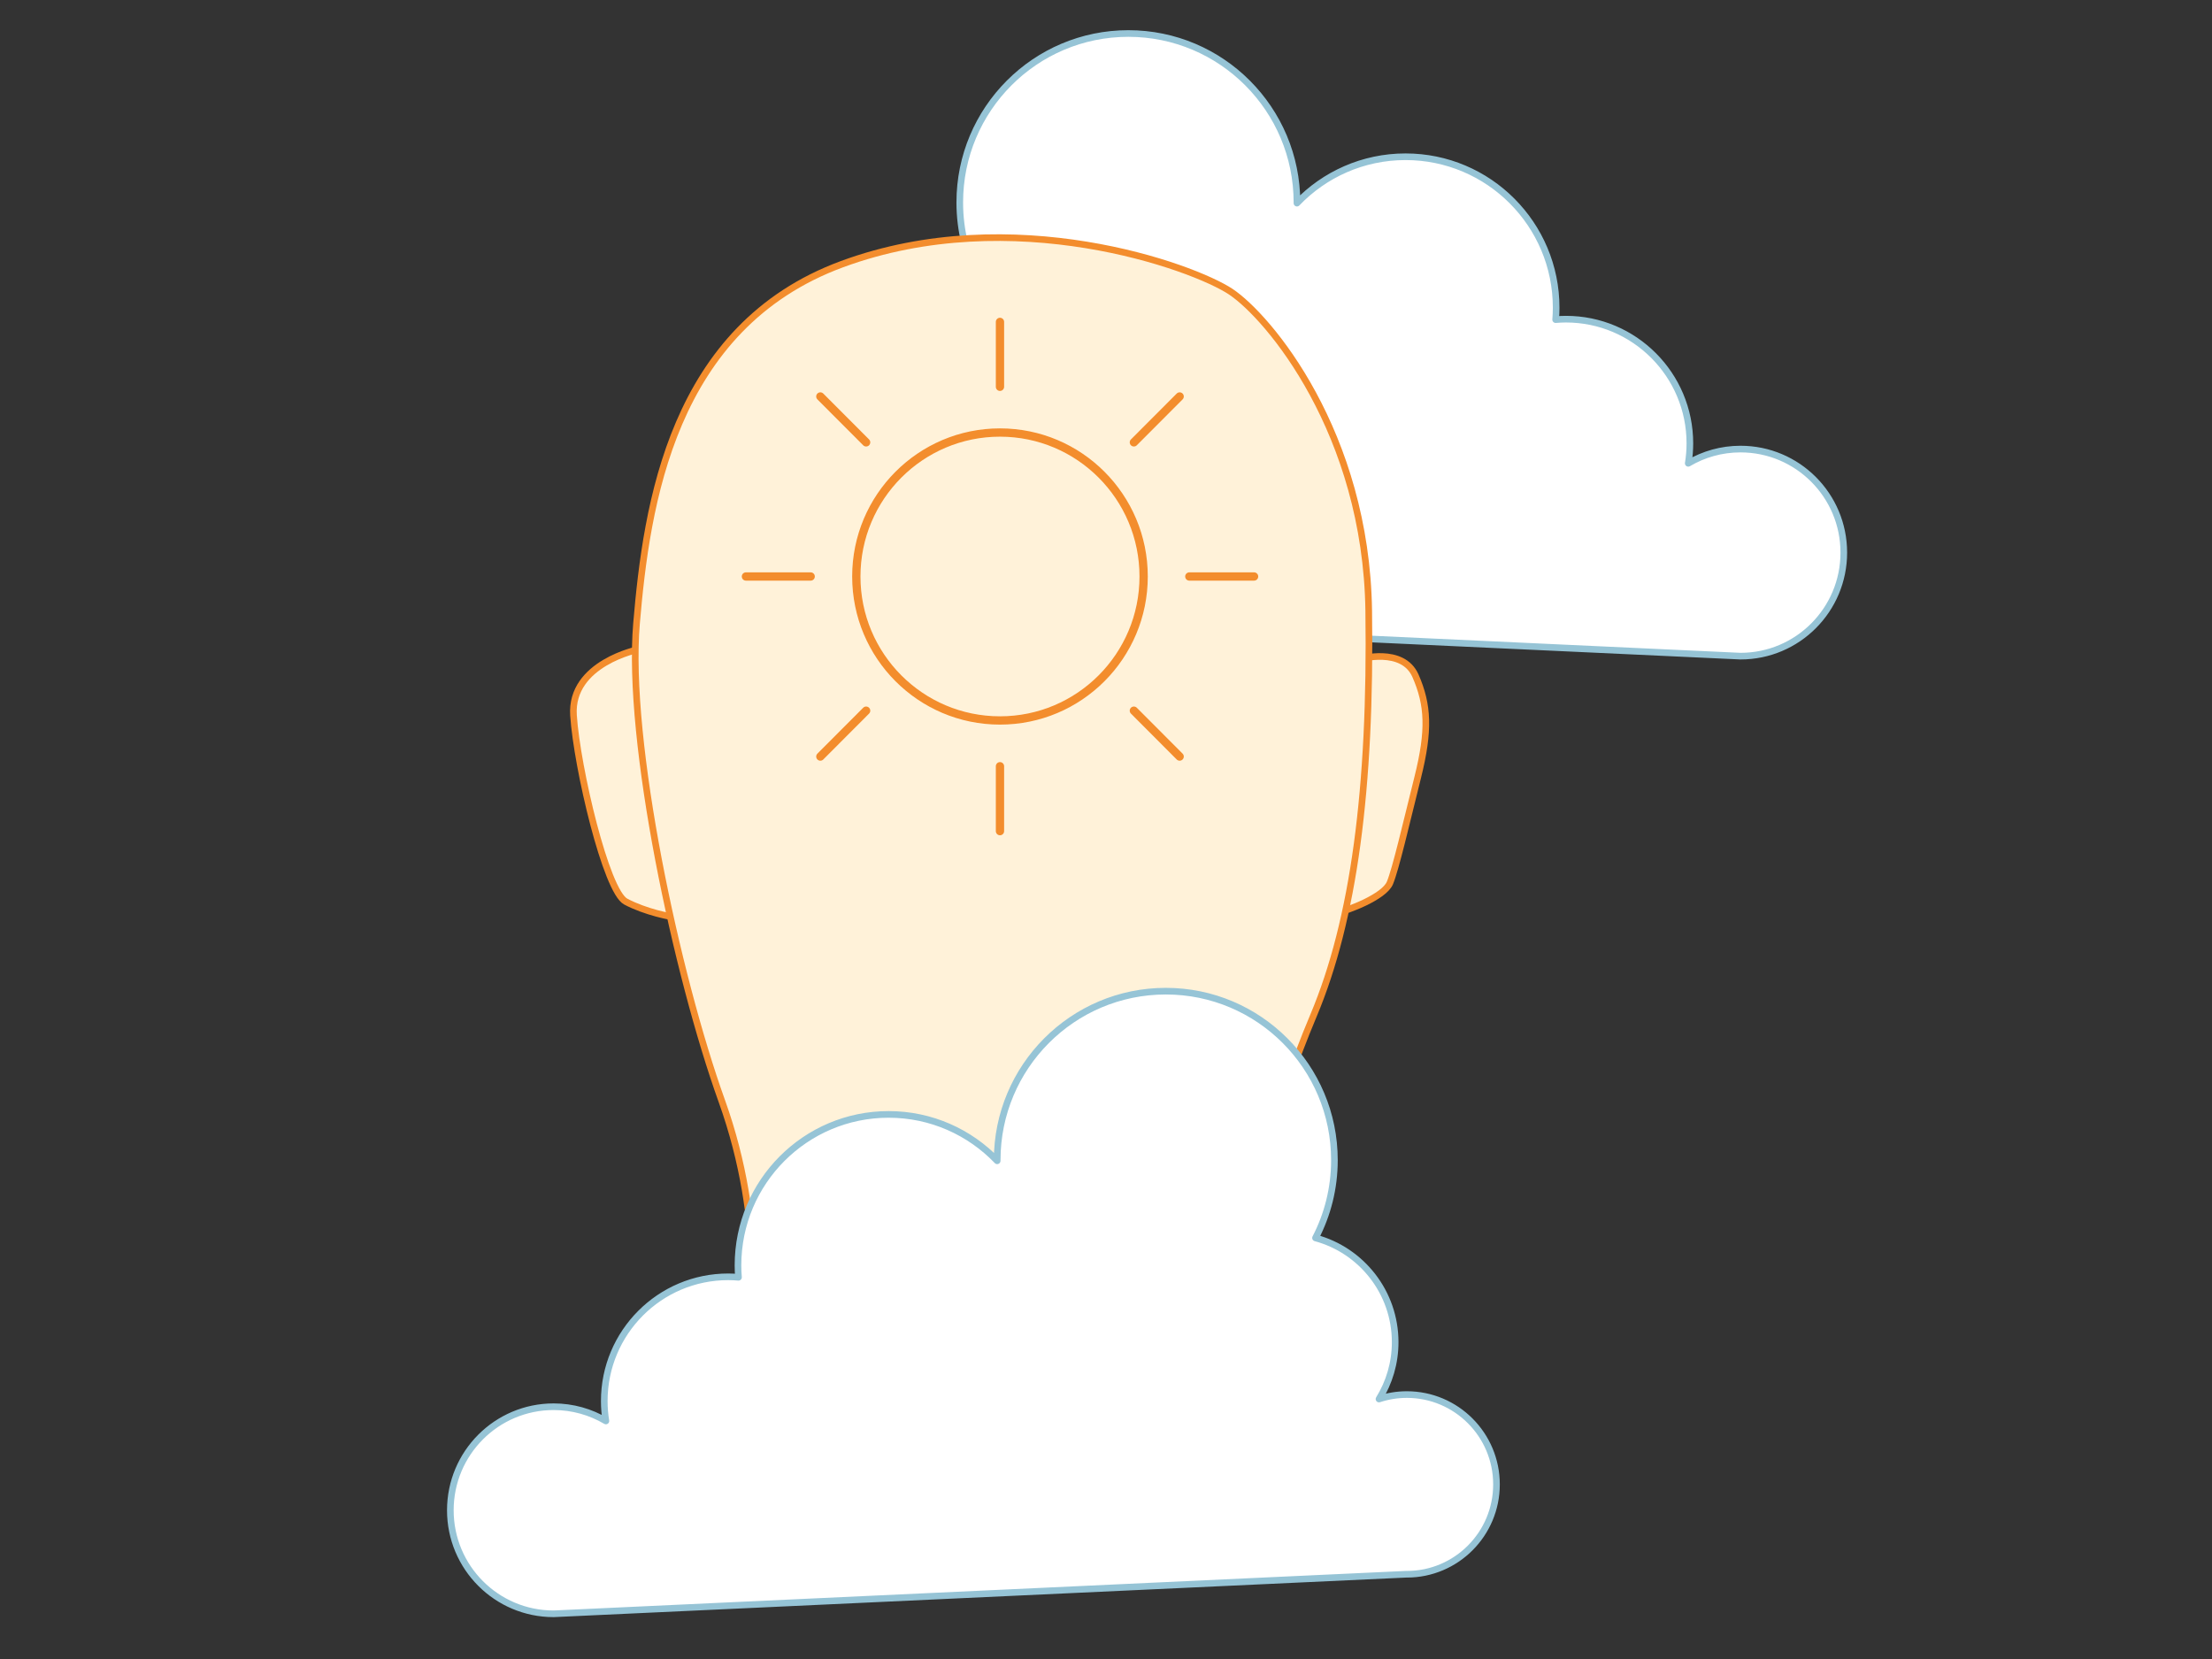 <?xml version="1.0" encoding="UTF-8" standalone="no"?>
<svg
   width="400"
   height="300"
   viewBox="0 0 400 300"
   fill="none"
   version="1.1"
   id="svg94"
   sodipodi:docname="OBJECTS.svg"
   inkscape:version="1.2.2 (b0a8486, 2022-12-01)"
   xmlns:inkscape="http://www.inkscape.org/namespaces/inkscape"
   xmlns:sodipodi="http://sodipodi.sourceforge.net/DTD/sodipodi-0.dtd"
   xmlns="http://www.w3.org/2000/svg"
   xmlns:svg="http://www.w3.org/2000/svg">
  <rect x="0" y="0" width="400" height="300" fill="#333333" stroke="none"/>
  <sodipodi:namedview
     id="namedview96"
     pagecolor="#ffffff"
     bordercolor="#000000"
     borderopacity="0.25"
     inkscape:showpageshadow="2"
     inkscape:pageopacity="0.0"
     inkscape:pagecheckerboard="0"
     inkscape:deskcolor="#d1d1d1"
     showgrid="false"
     inkscape:zoom="1.5013606"
     inkscape:cx="-62.942906"
     inkscape:cy="168.18078"
     inkscape:window-width="2127"
     inkscape:window-height="1205"
     inkscape:window-x="0"
     inkscape:window-y="25"
     inkscape:window-maximized="0"
     inkscape:current-layer="svg94" />
  <g
     clip-path="url(#clip0_276_675)"
     id="g87"
     transform="translate(80.932,-14.661)">
    <path
       d="m 34.61,132.082 c 0,0 -12.464,2.467 -11.834,11.943 0.63,9.475 5.883,31.778 9.447,33.673 3.563,1.895 8.27,2.805 8.9,2.805 z"
       fill="#fff2d9"
       stroke="#f38d2d"
       stroke-width="1.2"
       stroke-linecap="round"
       stroke-linejoin="round"
       id="path59" />
    <path
       d="m 164.963,133.85 c 0,0 7.757,-2.248 10.069,3.016 2.311,5.264 2.521,9.888 0.42,18.31 -2.101,8.423 -3.992,16.626 -5.043,19.153 -1.05,2.527 -7.707,5.036 -9.808,5.458 l 4.354,-45.937 z"
       fill="#fff2d9"
       stroke="#f38d2d"
       stroke-width="1.2"
       stroke-linecap="round"
       stroke-linejoin="round"
       id="path61" />
    <path
       d="m 79.532,126.169 c -8.951,0 -16.212,-7.277 -16.212,-16.247 0,-8.97 7.261,-16.247 16.212,-16.247 1.756,0 3.446,0.286 5.034,0.809 -1.849,-2.99 -2.925,-6.511 -2.925,-10.284 0,-9.021 6.11,-16.609 14.405,-18.849 -2.185,-4.211 -3.421,-8.995 -3.421,-14.066 -0.009,-16.887 13.649,-30.565 30.483,-30.565 16.834,0 30.491,13.678 30.491,30.557 0,0.042 0,0.076 0,0.118 4.959,-5.171 11.918,-8.389 19.633,-8.389 15.044,0 27.239,12.221 27.239,27.297 0,0.724 -0.034,1.449 -0.092,2.156 0.613,-0.051 1.227,-0.084 1.857,-0.084 12.38,0 22.415,10.056 22.415,22.463 0,1.23 -0.101,2.434 -0.294,3.605 2.773,-1.634 6,-2.577 9.446,-2.577 10.321,0 18.683,8.38 18.683,18.723 0,10.343 -8.362,18.723 -18.683,18.723 L 79.523,126.152 Z"
       fill="#ffffff"
       stroke="#96c4d6"
       stroke-width="1.2"
       stroke-linecap="round"
       stroke-linejoin="round"
       id="path63" />
    <path
       d="m 54.57,255.092 c 0,0 3.177,-18.63 -4.984,-41.354 -8.161,-22.724 -17.229,-64.98 -15.414,-86.339 1.815,-21.36 6.345,-53.618 37.181,-64.98 30.836,-11.362 63.479,0.455 70.286,4.995 6.808,4.54 24.483,25.444 24.937,57.711 0.453,32.266 -2.723,55.891 -9.977,73.157 -7.253,17.267 -10.883,32.267 -10.429,44.075 l 0.453,11.817 -92.046,0.91 z"
       fill="#fff2d9"
       stroke="#f38d2d"
       stroke-width="1.2"
       stroke-linecap="round"
       stroke-linejoin="round"
       id="path65" />
    <path
       d="m 173.469,299.336 c 8.95,0 16.212,-7.278 16.212,-16.247 0,-8.97 -7.262,-16.247 -16.212,-16.247 -1.757,0 -3.446,0.286 -5.035,0.808 1.849,-2.99 2.925,-6.51 2.925,-10.284 0,-9.02 -6.11,-16.609 -14.405,-18.849 2.185,-4.212 3.42,-8.996 3.42,-14.066 0,-16.879 -13.649,-30.557 -30.491,-30.557 -16.843,0 -30.491,13.678 -30.491,30.557 0,0.042 0,0.076 0,0.118 -4.959,-5.171 -11.918,-8.389 -19.633,-8.389 -15.044,0 -27.239,12.221 -27.239,27.298 0,0.724 0.034,1.448 0.092,2.156 -0.614,-0.051 -1.227,-0.085 -1.857,-0.085 -12.38,0 -22.415,10.057 -22.415,22.463 0,1.23 0.101,2.434 0.294,3.605 -2.773,-1.634 -6.001,-2.577 -9.447,-2.577 -10.321,0 -18.683,8.38 -18.683,18.723 0,10.343 8.362,18.723 18.683,18.723 l 154.281,-7.159 z"
       fill="#ffffff"
       stroke="#96c4d6"
       stroke-width="1.2"
       stroke-linecap="round"
       stroke-linejoin="round"
       id="path67" />
    <path
       d="m 99.896,144.943 c 14.347,0 25.978,-11.656 25.978,-26.034 0,-14.378 -11.631,-26.034 -25.978,-26.034 -14.347,0 -25.978,11.656 -25.978,26.034 0,14.378 11.631,26.034 25.978,26.034 z"
       stroke="#f38d2d"
       stroke-width="1.5"
       stroke-linecap="round"
       stroke-linejoin="round"
       id="path69" />
    <path
       d="M 99.895,164.955 V 153.222"
       stroke="#f38d2d"
       stroke-width="1.5"
       stroke-linecap="round"
       stroke-linejoin="round"
       id="path71" />
    <path
       d="M 99.895,84.604 V 72.871"
       stroke="#f38d2d"
       stroke-width="1.5"
       stroke-linecap="round"
       stroke-linejoin="round"
       id="path73" />
    <path
       d="m 132.387,151.47 -8.278,-8.296"
       stroke="#f38d2d"
       stroke-width="1.5"
       stroke-linecap="round"
       stroke-linejoin="round"
       id="path75" />
    <path
       d="M 75.691,94.652 67.412,86.356"
       stroke="#f38d2d"
       stroke-width="1.5"
       stroke-linecap="round"
       stroke-linejoin="round"
       id="path77" />
    <path
       d="M 145.843,118.909 H 134.135"
       stroke="#f38d2d"
       stroke-width="1.5"
       stroke-linecap="round"
       stroke-linejoin="round"
       id="path79" />
    <path
       d="M 65.664,118.909 H 53.956"
       stroke="#f38d2d"
       stroke-width="1.5"
       stroke-linecap="round"
       stroke-linejoin="round"
       id="path81" />
    <path
       d="m 132.387,86.356 -8.278,8.296"
       stroke="#f38d2d"
       stroke-width="1.5"
       stroke-linecap="round"
       stroke-linejoin="round"
       id="path83" />
    <path
       d="m 75.691,143.174 -8.278,8.296"
       stroke="#f38d2d"
       stroke-width="1.5"
       stroke-linecap="round"
       stroke-linejoin="round"
       id="path85" />
  </g>
  <defs
     id="defs92">
    <clipPath
       id="clip0_276_675">
      <rect
         width="253"
         height="307"
         fill="#ffffff"
         id="rect89"
         x="0"
         y="0" />
    </clipPath>
  </defs>
</svg>
